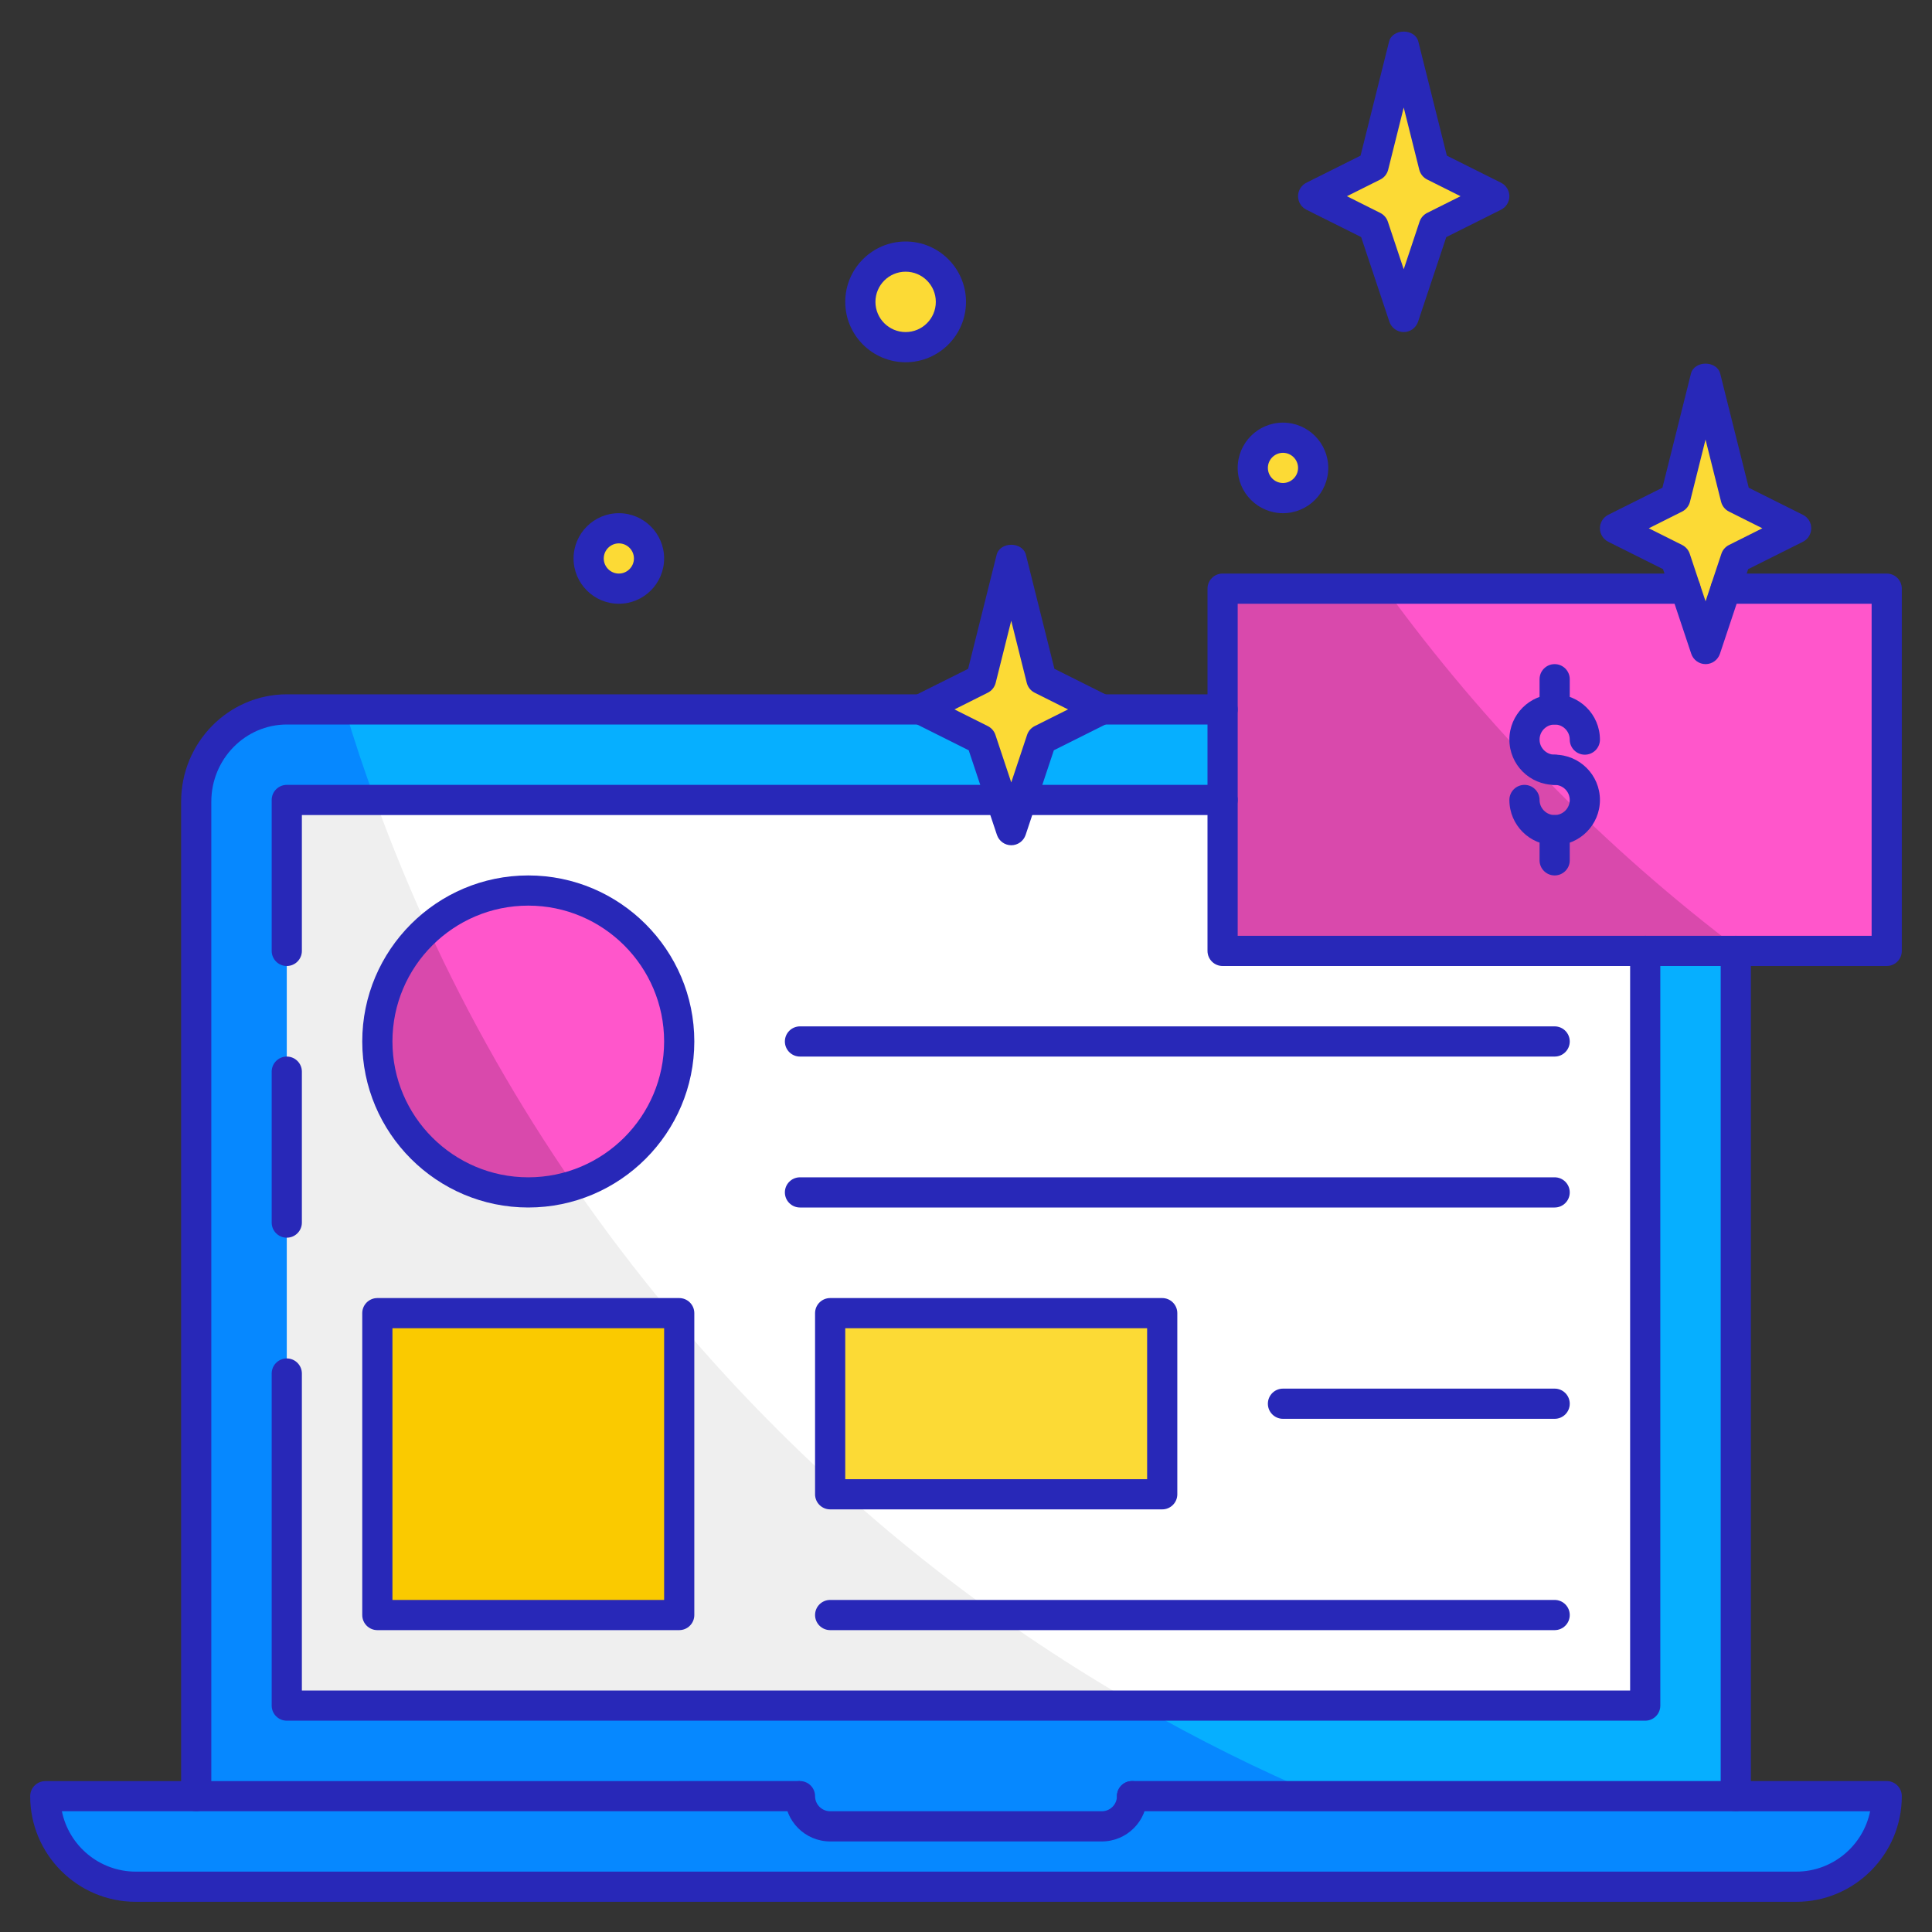 <?xml version="1.0" encoding="utf-8"?>
<!-- Generator: Adobe Illustrator 23.0.3, SVG Export Plug-In . SVG Version: 6.00 Build 0)  -->
<svg version="1.1" id="Layer_1" xmlns="http://www.w3.org/2000/svg" xmlns:xlink="http://www.w3.org/1999/xlink" x="0px" y="0px"
	 viewBox="0 0 64 64" style="enable-background:new 0 0 64 64;" xml:space="preserve">
<rect x="0" y="0" width="64" height="64" fill="#333333" stroke="none"/>
<style type="text/css">
	.st0{fill:#06AFFF;}
	.st1{fill:#FCDA35;}
	.st2{fill:#FACA00;}
	.st3{fill:#0688FF;}
	.st4{fill:#FFFFFF;}
	.st5{fill:#FF56CB;}
	.st6{fill:#D949AC;}
	.st7{fill:#2828B8;}
	.st8{fill:#EFEFEF;}
</style>
<g>
	<path class="st0" d="M54.5,23.5h-45c-1.65,0-3,1.37-3,3.06V59.5h20c0,0.55,0.45,1,1,1h9c0.55,0,1-0.45,1-1h20V26.56
		C57.5,24.87,56.15,23.5,54.5,23.5z M54.5,56.5h-45v-30h45V56.5z"/>
	<rect x="9.5" y="26.5" class="st4" width="45" height="30"/>
	<path class="st8" d="M37.72,56.5H9.5v-30h2.93c2.32,6.39,5.75,12.24,10.07,17.32c0.96,1.14,1.96,2.23,3,3.28
		C29.12,50.76,33.22,53.93,37.72,56.5z"/>
	<path class="st3" d="M37.72,56.5H9.5v-30h2.93c-0.37-0.99-0.7-1.99-1-3H9.5c-1.65,0-3,1.37-3,3.06V59.5h20c0,0.55,0.45,1,1,1h9
		c0.55,0,1-0.45,1-1h6.26C41.68,58.62,39.66,57.61,37.72,56.5z"/>
	<path class="st3" d="M62.5,59.5c0,1.66-1.34,3-3,3h-55c-0.83,0-1.58-0.34-2.12-0.88C1.84,61.08,1.5,60.33,1.5,59.5h25
		c0,0.55,0.45,1,1,1h9c0.55,0,1-0.45,1-1H62.5z"/>
	<polygon class="st1" points="49.5,6.5 47.5,5.5 46.5,1.5 45.5,5.5 43.5,6.5 45.5,7.5 46.5,10.5 47.5,7.5 	"/>
	<polygon class="st1" points="36.5,23.5 34.5,22.5 33.5,18.5 32.5,22.5 30.5,23.5 32.5,24.5 33.5,27.5 34.5,24.5 	"/>
	<polygon class="st5" points="55.833,19.5 40.5,19.5 40.5,31.5 62.5,31.5 62.5,19.5 57.167,19.5 	"/>
	<path class="st6" d="M57.68,31.5H40.5v-12h5.39C49.2,24.06,53.18,28.11,57.68,31.5z"/>
	<circle class="st1" cx="42.5" cy="15.5" r="1"/>
	<circle class="st1" cx="20.5" cy="18.5" r="1"/>
	<circle class="st1" cx="30" cy="10" r="1.5"/>
	<path class="st5" d="M22.5,34.5c0,2.23-1.46,4.12-3.48,4.77c-0.48,0.15-0.99,0.23-1.52,0.23c-2.76,0-5-2.24-5-5
		c0-1.49,0.65-2.83,1.68-3.74c0.89-0.78,2.05-1.26,3.32-1.26C20.26,29.5,22.5,31.74,22.5,34.5z"/>
	<rect x="12.5" y="43.5" class="st2" width="10" height="10"/>
	<rect x="27.5" y="43.5" class="st1" width="11" height="6"/>
	<polygon class="st1" points="59.5,17.5 57.5,16.5 56.5,12.5 55.5,16.5 53.5,17.5 55.5,18.5 56.5,21.5 57.5,18.5 	"/>
	<path class="st6" d="M19.02,39.27c-0.48,0.15-0.99,0.23-1.52,0.23c-2.76,0-5-2.24-5-5c0-1.49,0.65-2.83,1.68-3.74
		C15.55,33.75,17.17,36.59,19.02,39.27z"/>
	<g>
		<path class="st7" d="M46.5,11c-0.215,0-0.406-0.138-0.475-0.342l-0.935-2.804l-1.814-0.907C43.107,6.862,43,6.689,43,6.5
			s0.107-0.362,0.276-0.447l1.794-0.897l0.944-3.776c0.111-0.445,0.859-0.445,0.971,0l0.944,3.776l1.794,0.897
			C49.893,6.138,50,6.311,50,6.5s-0.107,0.362-0.276,0.447l-1.814,0.907l-0.935,2.804C46.906,10.862,46.715,11,46.5,11z M44.618,6.5
			l1.105,0.553c0.118,0.06,0.209,0.163,0.251,0.289L46.5,8.919l0.525-1.577c0.042-0.126,0.133-0.229,0.251-0.289L48.382,6.5
			l-1.105-0.553c-0.131-0.065-0.226-0.185-0.262-0.326L46.5,3.562l-0.515,2.06c-0.036,0.142-0.131,0.261-0.262,0.326L44.618,6.5z"/>
		<path class="st7" d="M56.5,22c-0.215,0-0.406-0.138-0.475-0.342l-0.935-2.804l-1.814-0.907C53.107,17.862,53,17.689,53,17.5
			s0.107-0.362,0.276-0.447l1.794-0.897l0.944-3.776c0.111-0.445,0.859-0.445,0.971,0l0.944,3.776l1.794,0.897
			C59.893,17.138,60,17.311,60,17.5s-0.107,0.362-0.276,0.447l-1.814,0.907l-0.935,2.804C56.906,21.862,56.715,22,56.5,22z
			 M54.618,17.5l1.105,0.553c0.118,0.06,0.209,0.163,0.251,0.289l0.525,1.577l0.525-1.577c0.042-0.126,0.133-0.229,0.251-0.289
			l1.105-0.553l-1.105-0.553c-0.131-0.065-0.226-0.185-0.262-0.326l-0.515-2.06l-0.515,2.06c-0.036,0.142-0.131,0.261-0.262,0.326
			L54.618,17.5z"/>
		<path class="st7" d="M33.5,28c-0.215,0-0.406-0.138-0.475-0.342l-0.935-2.804l-1.814-0.907C30.107,23.862,30,23.689,30,23.5
			s0.107-0.362,0.276-0.447l1.794-0.897l0.944-3.776c0.111-0.445,0.859-0.445,0.971,0l0.944,3.776l1.794,0.897
			C36.893,23.138,37,23.311,37,23.5s-0.107,0.362-0.276,0.447l-1.814,0.907l-0.935,2.804C33.906,27.862,33.715,28,33.5,28z
			 M31.618,23.5l1.105,0.553c0.118,0.06,0.209,0.163,0.251,0.289l0.525,1.577l0.525-1.577c0.042-0.126,0.133-0.229,0.251-0.289
			l1.105-0.553l-1.105-0.553c-0.131-0.065-0.226-0.185-0.262-0.326l-0.515-2.06l-0.515,2.06c-0.036,0.142-0.131,0.261-0.262,0.326
			L31.618,23.5z"/>
		<path class="st7" d="M6.5,60C6.224,60,6,59.776,6,59.5V26.557C6,24.596,7.572,23,9.505,23H30.5c0.276,0,0.5,0.224,0.5,0.5
			S30.776,24,30.5,24H9.505C8.124,24,7,25.146,7,26.557V59.5C7,59.776,6.776,60,6.5,60z"/>
		<path class="st7" d="M57.5,60c-0.276,0-0.5-0.224-0.5-0.5v-28c0-0.276,0.224-0.5,0.5-0.5s0.5,0.224,0.5,0.5v28
			C58,59.776,57.776,60,57.5,60z"/>
		<path class="st7" d="M59.502,63H4.498C2.569,63,1,61.431,1,59.502c0-0.276,0.224-0.5,0.5-0.5L26.5,59v1H2.05
			c0.232,1.14,1.242,2,2.448,2h55.004c1.206,0,2.216-0.859,2.448-1.998L37.5,60c-0.276,0-0.5-0.224-0.5-0.5s0.224-0.5,0.5-0.5h25
			c0.276,0,0.5,0.224,0.5,0.5C63,61.43,61.431,63,59.502,63z"/>
		<path class="st7" d="M36.5,61h-9c-0.827,0-1.5-0.673-1.5-1.5c0-0.276,0.224-0.5,0.5-0.5s0.5,0.224,0.5,0.5
			c0,0.275,0.225,0.5,0.5,0.5h9c0.275,0,0.5-0.225,0.5-0.5c0-0.276,0.224-0.5,0.5-0.5s0.5,0.224,0.5,0.5
			C38,60.327,37.327,61,36.5,61z"/>
		<path class="st7" d="M9.5,32C9.224,32,9,31.776,9,31.5v-5C9,26.224,9.224,26,9.5,26h31c0.276,0,0.5,0.224,0.5,0.5
			S40.776,27,40.5,27H10v4.5C10,31.776,9.776,32,9.5,32z"/>
		<path class="st7" d="M54.5,57h-45C9.224,57,9,56.776,9,56.5v-11C9,45.224,9.224,45,9.5,45s0.5,0.224,0.5,0.5V56h44V31.5
			c0-0.276,0.224-0.5,0.5-0.5s0.5,0.224,0.5,0.5v25C55,56.776,54.776,57,54.5,57z"/>
		<path class="st7" d="M62.5,32h-22c-0.276,0-0.5-0.224-0.5-0.5v-12c0-0.276,0.224-0.5,0.5-0.5h15.333c0.276,0,0.5,0.224,0.5,0.5
			s-0.224,0.5-0.5,0.5H41v11h21V20h-4.833c-0.276,0-0.5-0.224-0.5-0.5s0.224-0.5,0.5-0.5H62.5c0.276,0,0.5,0.224,0.5,0.5v12
			C63,31.776,62.776,32,62.5,32z"/>
		<path class="st7" d="M42.5,17c-0.827,0-1.5-0.673-1.5-1.5s0.673-1.5,1.5-1.5s1.5,0.673,1.5,1.5S43.327,17,42.5,17z M42.5,15
			c-0.275,0-0.5,0.225-0.5,0.5s0.225,0.5,0.5,0.5s0.5-0.225,0.5-0.5S42.775,15,42.5,15z"/>
		<path class="st7" d="M20.5,20c-0.827,0-1.5-0.673-1.5-1.5s0.673-1.5,1.5-1.5s1.5,0.673,1.5,1.5S21.327,20,20.5,20z M20.5,18
			c-0.275,0-0.5,0.225-0.5,0.5s0.225,0.5,0.5,0.5s0.5-0.225,0.5-0.5S20.775,18,20.5,18z"/>
		<path class="st7" d="M30,12c-1.103,0-2-0.897-2-2s0.897-2,2-2s2,0.897,2,2S31.103,12,30,12z M30,9c-0.552,0-1,0.448-1,1
			s0.448,1,1,1s1-0.448,1-1S30.552,9,30,9z"/>
		<path class="st7" d="M51.5,29c-0.276,0-0.5-0.224-0.5-0.5v-1c0-0.276,0.224-0.5,0.5-0.5s0.5,0.224,0.5,0.5v1
			C52,28.776,51.776,29,51.5,29z"/>
		<path class="st7" d="M51.5,24c-0.276,0-0.5-0.224-0.5-0.5v-1c0-0.276,0.224-0.5,0.5-0.5s0.5,0.224,0.5,0.5v1
			C52,23.776,51.776,24,51.5,24z"/>
		<path class="st7" d="M51.5,28c-0.827,0-1.5-0.673-1.5-1.5c0-0.276,0.224-0.5,0.5-0.5s0.5,0.224,0.5,0.5c0,0.275,0.225,0.5,0.5,0.5
			s0.5-0.225,0.5-0.5S51.775,26,51.5,26c-0.276,0-0.5-0.224-0.5-0.5s0.224-0.5,0.5-0.5c0.827,0,1.5,0.673,1.5,1.5S52.327,28,51.5,28
			z"/>
		<path class="st7" d="M51.5,26c-0.827,0-1.5-0.673-1.5-1.5s0.673-1.5,1.5-1.5s1.5,0.673,1.5,1.5c0,0.276-0.224,0.5-0.5,0.5
			S52,24.776,52,24.5c0-0.275-0.225-0.5-0.5-0.5S51,24.225,51,24.5s0.225,0.5,0.5,0.5c0.276,0,0.5,0.224,0.5,0.5S51.776,26,51.5,26z
			"/>
		<path class="st7" d="M40.5,24h-4c-0.276,0-0.5-0.224-0.5-0.5s0.224-0.5,0.5-0.5h4c0.276,0,0.5,0.224,0.5,0.5S40.776,24,40.5,24z"
			/>
		<path class="st7" d="M17.5,40c-3.032,0-5.5-2.468-5.5-5.5s2.468-5.5,5.5-5.5s5.5,2.468,5.5,5.5S20.532,40,17.5,40z M17.5,30
			c-2.481,0-4.5,2.019-4.5,4.5s2.019,4.5,4.5,4.5s4.5-2.019,4.5-4.5S19.981,30,17.5,30z"/>
		<path class="st7" d="M51.5,40h-25c-0.276,0-0.5-0.224-0.5-0.5s0.224-0.5,0.5-0.5h25c0.276,0,0.5,0.224,0.5,0.5S51.776,40,51.5,40z
			"/>
		<path class="st7" d="M22.5,54h-10c-0.276,0-0.5-0.224-0.5-0.5v-10c0-0.276,0.224-0.5,0.5-0.5h10c0.276,0,0.5,0.224,0.5,0.5v10
			C23,53.776,22.776,54,22.5,54z M13,53h9v-9h-9V53z"/>
		<path class="st7" d="M38.5,50h-11c-0.276,0-0.5-0.224-0.5-0.5v-6c0-0.276,0.224-0.5,0.5-0.5h11c0.276,0,0.5,0.224,0.5,0.5v6
			C39,49.776,38.776,50,38.5,50z M28,49h10v-5H28V49z"/>
		<path class="st7" d="M51.5,54h-24c-0.276,0-0.5-0.224-0.5-0.5s0.224-0.5,0.5-0.5h24c0.276,0,0.5,0.224,0.5,0.5S51.776,54,51.5,54z
			"/>
		<path class="st7" d="M51.5,47h-9c-0.276,0-0.5-0.224-0.5-0.5s0.224-0.5,0.5-0.5h9c0.276,0,0.5,0.224,0.5,0.5S51.776,47,51.5,47z"
			/>
		<path class="st7" d="M51.5,35h-25c-0.276,0-0.5-0.224-0.5-0.5s0.224-0.5,0.5-0.5h25c0.276,0,0.5,0.224,0.5,0.5S51.776,35,51.5,35z
			"/>
		<path class="st7" d="M9.5,41C9.224,41,9,40.776,9,40.5v-5C9,35.224,9.224,35,9.5,35s0.5,0.224,0.5,0.5v5
			C10,40.776,9.776,41,9.5,41z"/>
	</g>
</g>
</svg>
